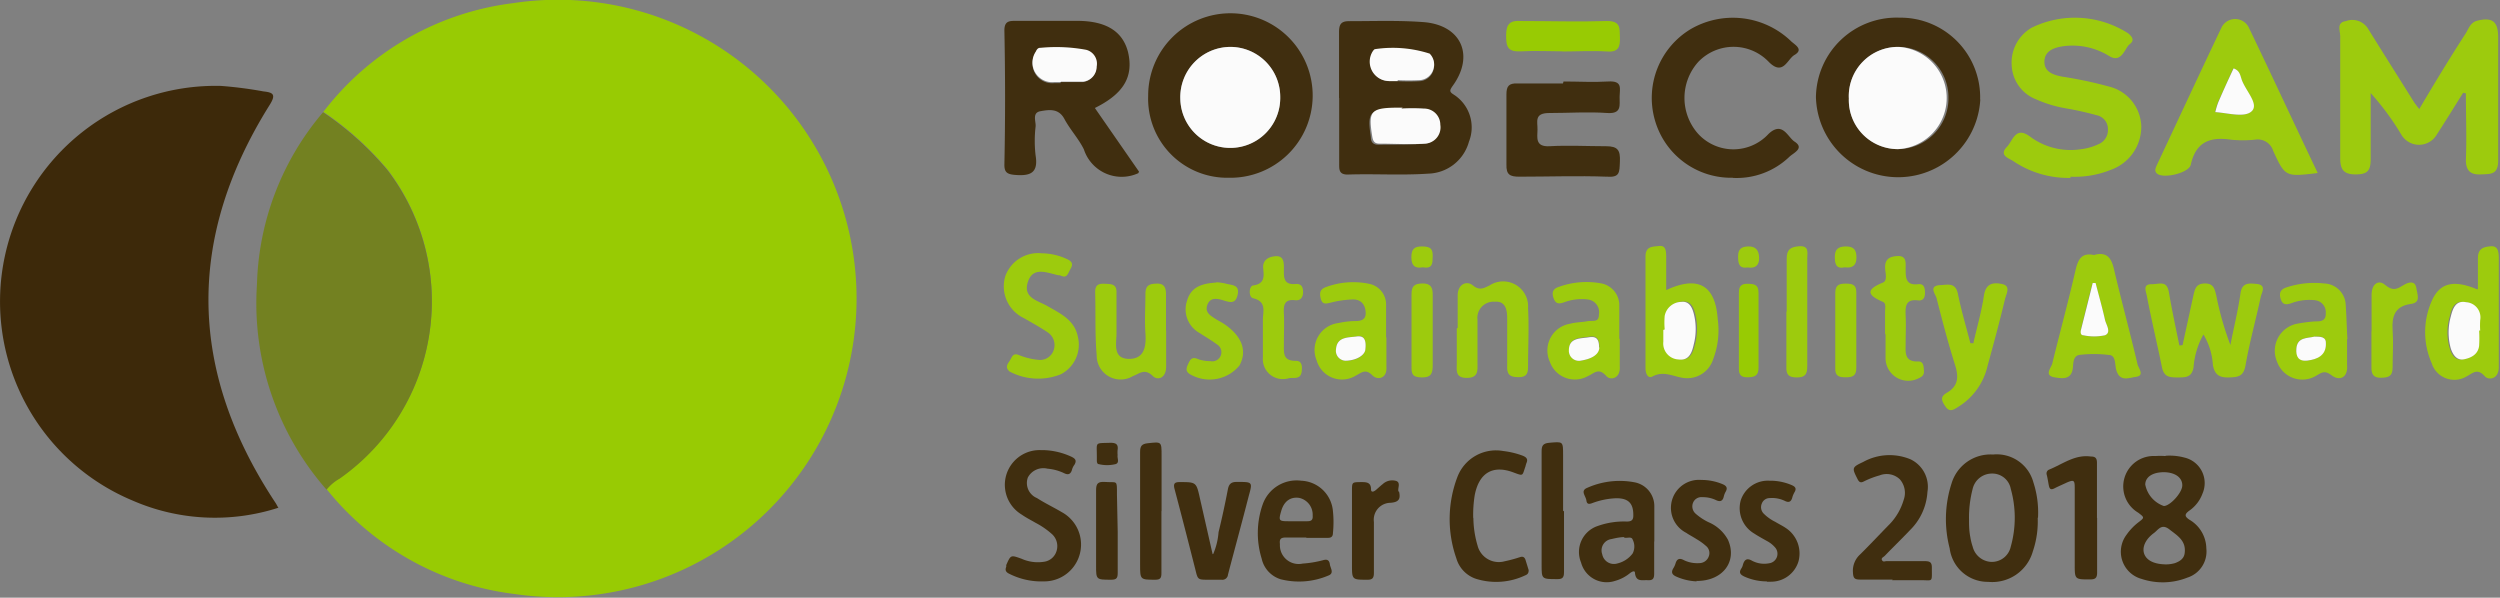 <svg xmlns="http://www.w3.org/2000/svg" width="164.13" height="39.24" viewBox="0 0 164.13 39.24"><rect x="0" y="0" width="164.13" height="39.24" fill="#808080" stroke="none"/><defs><style>.cls-1{fill:#98cb03;}.cls-2{fill:#3d290a;}.cls-3{fill:#738121;}.cls-4{fill:#9dcb0d;}.cls-5{fill:#402e0f;}.cls-6{fill:#fbfbfb;}</style></defs><title>logo-robecosam</title><g id="Capa_2" data-name="Capa 2"><g id="Capa_1-2" data-name="Capa 1"><path class="cls-1" d="M21.21,7.37A18.56,18.56,0,0,1,33.66.21,19.61,19.61,0,1,1,33.8,39a18.74,18.74,0,0,1-12.36-6.89,2.94,2.94,0,0,1,.85-.72,14.21,14.21,0,0,0,3.15-20.26,20.35,20.35,0,0,0-4.23-3.8"/><path class="cls-2" d="M18.29,33.33a13.54,13.54,0,0,1-9.59-.47A14.16,14.16,0,0,1,14.5,5.64,26.51,26.51,0,0,1,17.29,6c.62.07.86.18.42.88Q9.48,20,18.08,33c.06.09.11.19.21.37"/><path class="cls-3" d="M21.21,7.37a20.35,20.35,0,0,1,4.23,3.8,14.21,14.21,0,0,1-3.15,20.26,2.94,2.94,0,0,0-.85.72,18.54,18.54,0,0,1-4.57-13.47A18.15,18.15,0,0,1,21.21,7.37"/><path class="cls-4" d="M161.71,6.09c-.57.91-1.13,1.82-1.72,2.73a1.35,1.35,0,0,1-2.35,0,17.4,17.4,0,0,0-2-2.71c0,1.44,0,2.89,0,4.34,0,.78-.23,1-1,1s-1-.32-1-1.06c0-2.66,0-5.33,0-8,0-.36-.26-.92.36-1a1.21,1.21,0,0,1,1.47.5c1,1.61,2,3.19,3,4.79.08.12.17.24.36.48,1-1.7,2-3.35,3.07-5,.18-.3.29-.68.73-.8,1-.25,1.37.05,1.38,1.06,0,2.71,0,5.42,0,8.12,0,.93-.48.88-1.12.91s-1-.19-1-.94c.06-1.46,0-2.92,0-4.38l-.27-.06"/><path class="cls-5" d="M91.76,5.33v0a14.2,14.2,0,0,0,1.46,0,1,1,0,0,0,.89-.74,1,1,0,0,0-.25-1,7.78,7.78,0,0,0-3.61-.29.43.43,0,0,0-.14.16A1.28,1.28,0,0,0,91.2,5.33h.56M92,7.13c-2.09,0-2.26.15-2,1.88,0,.31.14.49.47.49,1,0,2,0,3-.06a1.05,1.05,0,0,0,1-1.23,1.07,1.07,0,0,0-1.1-1.07,14.2,14.2,0,0,0-1.46,0m-4-.71c0-1.43,0-2.86,0-4.29,0-.49.09-.76.67-.75,1.61,0,3.24-.06,4.85.06,2.5.18,3.4,2.18,1.94,4.19-.21.3-.22.39.07.57a2.55,2.55,0,0,1,1,3.09,2.85,2.85,0,0,1-2.67,2.1c-1.76.12-3.53,0-5.3.06-.58,0-.55-.35-.55-.74,0-1.43,0-2.86,0-4.29"/><path class="cls-5" d="M121.38,6.47a3.22,3.22,0,0,0,3.23,3.32,3.33,3.33,0,0,0,3.31-3.39,3.31,3.31,0,0,0-3.27-3.32,3.23,3.23,0,0,0-3.27,3.39m8.63.06a5.4,5.4,0,0,1-10.79-.15,5.29,5.29,0,0,1,5.48-5.22A5.23,5.23,0,0,1,130,6.53"/><path class="cls-5" d="M80.78,3.08a3.3,3.3,0,0,0-3.29,3.4,3.28,3.28,0,1,0,6.56-.1,3.28,3.28,0,0,0-3.27-3.3m-.12,8.59a5.19,5.19,0,0,1-5.28-5.38,5.4,5.4,0,1,1,5.28,5.38"/><path class="cls-5" d="M69.63,5.39v0c.49,0,1,0,1.46,0a1,1,0,0,0,.88-1,.94.94,0,0,0-.66-1.05,10.76,10.76,0,0,0-3-.13c-.16,0-.24.1-.31.25a1.29,1.29,0,0,0,1.19,2h.44m5.1,5.91a2.61,2.61,0,0,1-3.57-1.56c-.34-.7-.9-1.29-1.28-2s-1-.61-1.57-.51-.29.68-.32,1a8.13,8.13,0,0,0,0,1.91c.2,1.22-.43,1.35-1.4,1.27-.47-.05-.65-.17-.65-.66C66,7.88,66,5,65.94,2c0-.64.34-.63.78-.63,1.32,0,2.64,0,4,0,1.93,0,3,.71,3.34,2.06.37,1.6-.28,2.72-2.18,3.66l2.9,4.18"/><path class="cls-4" d="M135.93,11.68a6.45,6.45,0,0,1-3.72-1.08c-.3-.21-1-.38-.46-.95.39-.38.56-1.41,1.53-.68a4.44,4.44,0,0,0,3.31.83,3.72,3.72,0,0,0,1.17-.33,1,1,0,0,0,.63-1,.92.92,0,0,0-.72-.9c-.65-.18-1.31-.33-2-.45a8.1,8.1,0,0,1-2-.6,2.51,2.51,0,0,1-1.6-2.26,2.64,2.64,0,0,1,1.33-2.45,6.47,6.47,0,0,1,6.32.38c.29.24.42.47.1.71s-.52,1.27-1.33.79a4.58,4.58,0,0,0-3-.66c-.64.09-1.25.3-1.27,1s.6.89,1.16,1a27,27,0,0,1,3.07.65,2.78,2.78,0,0,1,2.13,2.6,3,3,0,0,1-2,2.87,6.33,6.33,0,0,1-2.65.45"/><path class="cls-4" d="M145.44,7.36c.87.07,2,.39,2.4-.09s-.45-1.34-.69-2.06c-.09-.25-.12-.58-.53-.72-.33.74-.66,1.47-1,2.21a4.33,4.33,0,0,0-.2.66m6.74,4c-2.1.25-2.13.27-2.92-1.45a1.06,1.06,0,0,0-1.2-.74,7.59,7.59,0,0,1-1.58,0c-1.36-.2-2.3.14-2.63,1.64-.12.55-1.79.94-2.21.59-.22-.19-.08-.41,0-.6,1.41-3,2.8-6,4.23-9a1,1,0,0,1,1.76-.05c1.53,3.17,3,6.36,4.54,9.58"/><path class="cls-5" d="M113.76,11.67a5.2,5.2,0,0,1-5.12-3.81A5.27,5.27,0,0,1,111,1.91a5.51,5.51,0,0,1,6.56.77c.23.24.9.55.25.93-.47.27-.74,1.4-1.68.46a3.2,3.2,0,0,0-4.64,0,3.54,3.54,0,0,0,0,4.72,3.14,3.14,0,0,0,4.62,0c.92-.86,1.25.21,1.71.51.68.44-.1.75-.35,1a5,5,0,0,1-3.7,1.38"/><path class="cls-5" d="M102.65,5.35c1,0,1.95.06,2.92,0s.77.45.76,1,.16,1.13-.8,1.07c-1.27-.09-2.55,0-3.82,0-1,0-.76.56-.77,1.09s-.16,1.14.79,1.09c1.23-.07,2.47,0,3.71,0,.78,0,.94.27.91,1s0,1.06-.86,1c-1.91-.07-3.83,0-5.74,0-.61,0-.87-.12-.85-.8,0-1.53,0-3.07,0-4.61,0-.54.17-.73.71-.71,1,0,2,0,3,0"/><path class="cls-4" d="M143.29,22.66,144,19.4c.1-.41.16-.78.75-.79s.65.39.75.78a20.39,20.39,0,0,0,.93,3.26c.22-1.13.5-2.25.66-3.38.1-.75.59-.67,1.06-.63.68.07.33.57.27.86-.32,1.5-.74,3-1,4.5-.13.72-.49.76-1.08.78s-.94-.14-1.06-.82a4.37,4.37,0,0,0-.62-2,5.2,5.2,0,0,0-.65,2.17c-.12.62-.47.65-1,.65s-.93,0-1.07-.65c-.32-1.58-.7-3.15-1-4.73-.07-.31-.26-.74.3-.74s1-.27,1.15.51c.2,1.18.45,2.34.69,3.51Z"/><path class="cls-4" d="M137.58,18.58h-.2c-.26,1-.52,2.05-.77,3.08,0,.14,0,.34.15.35a3.44,3.44,0,0,0,1.43,0c.44-.18.09-.66,0-1-.18-.82-.41-1.63-.62-2.44m-.06-1.84c.83-.21,1.12.22,1.29,1,.49,2.07,1.05,4.13,1.54,6.21.06.23.48.72-.11.8-.43.05-1.05.37-1.29-.44-.11-.36,0-1-.52-1a8.05,8.05,0,0,0-1.9,0c-.41.06-.4.52-.43.83-.08.8-.66.73-1.16.65-.79-.11-.25-.64-.19-.93.49-2,1.05-4.06,1.52-6.1.17-.75.42-1.19,1.25-1"/><path class="cls-4" d="M109.29,21.63h0c0,.26,0,.52,0,.78a1.07,1.07,0,0,0,1,1.17c.69.11.87-.48,1-1a4.06,4.06,0,0,0,0-2c-.1-.4-.3-.84-.8-.78a1.13,1.13,0,0,0-1.11.92,5.28,5.28,0,0,0,0,.89m0-2.56c2.14-1,3.24-.29,3.39,1.89a5.32,5.32,0,0,1-.3,2.65,1.78,1.78,0,0,1-1.71,1.24c-.75,0-1.44-.55-2.26-.12-.33.18-.47-.21-.47-.55,0-2.44,0-4.87,0-7.31,0-.69.45-.65.9-.7s.45.36.46.68c0,.7,0,1.4,0,2.22"/><path class="cls-4" d="M162.76,21.7h0a5.15,5.15,0,0,1,0-.68,1,1,0,0,0-.93-1.18c-.69-.14-.89.42-1,.94a3.67,3.67,0,0,0,0,2.1c.13.42.36.8.85.71s1-.31,1-.89a8.34,8.34,0,0,0,0-1m0-2.74c0-.74,0-1.38,0-2s.32-.74.82-.79.54.35.55.73c0,2.4,0,4.8,0,7.2,0,.8-.66.88-.91.61-.5-.56-.78-.22-1.2,0a1.56,1.56,0,0,1-2.3-.88,5.05,5.05,0,0,1,0-4.05c.52-1.21,1.43-1.44,3-.78"/><path class="cls-4" d="M68.41,16.63a4,4,0,0,1,1.53.33c.27.12.59.25.36.66s-.24.68-.72.45l-.1,0c-.76-.17-1.67-.59-2,.45s.65,1.21,1.28,1.57c.85.49,1.78.91,2,2a2.19,2.19,0,0,1-1.11,2.48,4,4,0,0,1-3.37-.18c-.29-.25-.16-.46,0-.69s.19-.57.64-.38a4.49,4.49,0,0,0,1.3.31A.94.94,0,0,0,69.17,23a1,1,0,0,0-.4-1.19c-.49-.33-1-.61-1.54-.92A2.31,2.31,0,0,1,66,18.13a2.29,2.29,0,0,1,2.4-1.5"/><path class="cls-4" d="M151.94,22.1c-.44.12-1.13,0-1.18.81,0,.47.23.82.74.76s1.16-.34,1.2-1.08c0-.5-.33-.51-.76-.49m2.15.17c0,.56,0,1.13,0,1.69.07.88-.53,1.05-1,.69s-.66-.19-1,0a1.76,1.76,0,0,1-2.6-.91,1.81,1.81,0,0,1,1.39-2.5,10.08,10.08,0,0,1,1.12-.14c.33,0,.71,0,.69-.53a.79.79,0,0,0-.71-.86,3.31,3.31,0,0,0-1.56.2c-.34.11-.57.11-.69-.29s0-.64.41-.76a5.76,5.76,0,0,1,2.44-.25A1.46,1.46,0,0,1,154,20c.05.75.07,1.5.11,2.25Z"/><path class="cls-4" d="M105,22.79c0-.82-.43-.72-.78-.67-.53.07-1.19.05-1.2.84a.66.66,0,0,0,.8.71c.61-.1,1.12-.36,1.18-.88m1.34-.53c0,.6,0,1.21,0,1.8.06.79-.61.94-.88.63-.52-.59-.8-.17-1.21,0a1.74,1.74,0,0,1-2.5-.94,1.78,1.78,0,0,1,1.35-2.5c.36-.1.75-.09,1.11-.16s.76.11.76-.43a.84.84,0,0,0-.74-1,3.28,3.28,0,0,0-1.55.19c-.33.11-.55.12-.69-.29s0-.62.39-.74a5.33,5.33,0,0,1,2.77-.21,1.46,1.46,0,0,1,1.16,1.48c0,.71,0,1.43,0,2.14Z"/><path class="cls-4" d="M129.57,22.46c.23-1,.52-2,.68-3.06.12-.8.61-.88,1.2-.75s.26.65.18,1c-.35,1.46-.74,2.91-1.14,4.36a4.28,4.28,0,0,1-1.91,2.69c-.28.17-.57.41-.85,0s-.37-.66.11-.93c.76-.45.75-1.08.5-1.85-.45-1.43-.83-2.89-1.2-4.34-.07-.27-.53-.78.18-.86.47,0,1.06-.24,1.22.57.22,1.09.54,2.16.82,3.24h.21"/><path class="cls-4" d="M89.62,23c.12-.81-.16-1-.55-.91-.57.08-1.29,0-1.36.85a.65.65,0,0,0,.69.74c.63,0,1.14-.32,1.22-.68m1.4-.84c0,.64,0,1.28,0,1.92.06.8-.6.88-.9.58-.47-.48-.72-.2-1.11,0a1.73,1.73,0,0,1-2.57-1,1.78,1.78,0,0,1,1.42-2.45,5.59,5.59,0,0,1,1-.13c.36,0,.81,0,.8-.53s-.29-.89-.82-.89a6.41,6.41,0,0,0-1.44.2c-.32.07-.58.18-.69-.26s0-.64.39-.77a5.13,5.13,0,0,1,2.77-.2A1.38,1.38,0,0,1,91,20c0,.71,0,1.43,0,2.14h0"/><path class="cls-4" d="M76.56,21.69c0,.79,0,1.58,0,2.37s-.57.93-.87.63c-.55-.53-.87-.16-1.31,0A1.57,1.57,0,0,1,72,23.32c-.12-1.37-.06-2.77-.1-4.15,0-.49.25-.56.64-.54s.77,0,.76.55c0,.9,0,1.8,0,2.7,0,.66-.26,1.65.78,1.68s1.18-.79,1.12-1.68,0-1.72,0-2.58c0-.58.27-.67.76-.68s.59.29.59.71c0,.79,0,1.57,0,2.36"/><path class="cls-4" d="M95.7,21.53c0-.71,0-1.43,0-2.14s.57-1,1-.65.7.19,1.09,0a1.64,1.64,0,0,1,2.53,1.5c.07,1.27,0,2.55,0,3.83,0,.45-.1.69-.62.69s-.77-.13-.75-.7c0-1,0-2.1,0-3.15,0-.55-.1-1.16-.81-1.1A1.06,1.06,0,0,0,97,21c0,.94,0,1.88,0,2.81,0,.5.08,1-.71,1s-.64-.55-.65-1c0-.75,0-1.5,0-2.25"/><path class="cls-4" d="M123.76,21.91c0-.49,0-1,0-1.47,0-.21.08-.52-.14-.62-1-.43-1.18-.79,0-1.27.28-.11.18-.55.15-.84-.06-.62.18-.87.81-.9s.52.49.53.85c0,.56,0,1.08.79,1,.41-.06.48.23.48.57s-.14.53-.46.49c-.8-.1-.84.38-.81,1s0,1.19,0,1.79-.12,1.26.84,1.22c.35,0,.34.35.36.61s-.09.38-.34.49a1.49,1.49,0,0,1-2.18-1.3c0-.52,0-1.05,0-1.57Z"/><path class="cls-4" d="M84.49,24.86a1.31,1.31,0,0,1-1.58-1.38c0-.83,0-1.66,0-2.48,0-.54.27-1.2-.64-1.42-.31-.07-.28-.8,0-.84.81-.11.7-.65.66-1.15s.33-.74.83-.77.53.38.53.74c0,.58-.09,1.18.82,1.08.33,0,.43.2.44.51s-.13.6-.51.56c-.74-.09-.78.35-.75.9s0,1.28,0,1.92-.09,1.17.8,1.16c.42,0,.4.42.37.69-.07.63-.64.34-.93.48"/><path class="cls-4" d="M79.86,18.53a3.86,3.86,0,0,1,.62.09c.36.11.91.05.78.7s-.49.54-.94.4-.88-.2-1.06.31.26.72.61.95l.39.22C81.51,22,81.92,23,81.37,24a2.54,2.54,0,0,1-3.05.67c-.3-.14-.53-.28-.36-.67s.27-.62.73-.41a2.43,2.43,0,0,0,.77.12.6.6,0,0,0,.42-1.11c-.36-.27-.75-.49-1.13-.74a1.77,1.77,0,0,1-.81-2.14c.27-.91,1-1.11,1.92-1.17"/><path class="cls-4" d="M117.3,20.46c0-1.16,0-2.32,0-3.48,0-.6.25-.76.78-.81.72-.07.57.42.57.8,0,2.35,0,4.71,0,7.07,0,.5-.11.74-.68.74s-.71-.2-.69-.73c0-1.19,0-2.39,0-3.59"/><path class="cls-1" d="M102.58,3.37c-.9,0-1.8-.05-2.7,0s-1-.29-1-1.05.27-1,1-.94c1.87,0,3.76.06,5.63,0,.89,0,.82.46.84,1.06s-.07,1-.83.94c-1-.06-2,0-2.93,0"/><path class="cls-4" d="M155.7,21.73c0-.79,0-1.59,0-2.37s.5-1,.88-.66c.54.45.8.27,1.25,0,.25-.16.72-.31.8.18s.33,1-.39,1.08c-1,.15-1.22.8-1.16,1.69s0,1.66,0,2.48c0,.6-.3.66-.77.67s-.63-.22-.62-.68c0-.79,0-1.58,0-2.36"/><path class="cls-4" d="M94.06,21.72c0,.75,0,1.5,0,2.24,0,.52-.07.83-.72.82s-.68-.27-.67-.76c0-1.56,0-3.13,0-4.7,0-.54.18-.7.72-.71s.68.27.67.76c0,.78,0,1.57,0,2.35"/><path class="cls-4" d="M120.49,21.59c0-.78,0-1.57,0-2.35,0-.52.23-.62.68-.62s.71.07.7.6c0,1.65,0,3.29,0,4.94,0,.53-.26.61-.69.61s-.71-.06-.69-.6c0-.86,0-1.72,0-2.58"/><path class="cls-1" d="M114.16,21.59c0-.79,0-1.57,0-2.36,0-.41.13-.61.58-.6s.71.06.71.59c0,1.65,0,3.29,0,4.94,0,.51-.26.6-.71.61s-.59-.18-.58-.6c0-.86,0-1.72,0-2.58"/><path class="cls-4" d="M93.4,17.55c-.51.09-.74-.11-.74-.66s.2-.72.73-.71.68.16.67.64,0,.84-.66.73"/><path class="cls-4" d="M121.12,17.55c-.57.12-.66-.2-.66-.69s.22-.68.73-.68.69.22.69.73-.26.71-.76.64"/><path class="cls-4" d="M114.75,17.56c-.6.09-.64-.28-.64-.74s.21-.63.67-.64.69.22.71.72-.23.74-.74.66"/><path class="cls-6" d="M92,7.13a11.83,11.83,0,0,1,1.46,0,1.06,1.06,0,0,1,1.1,1.06,1.07,1.07,0,0,1-1,1.24c-1,.07-2,0-3,0-.33,0-.42-.17-.47-.48-.28-1.73-.11-1.9,2-1.88"/><path class="cls-6" d="M91.76,5.32H91.2a1.27,1.27,0,0,1-1.09-1.93.54.54,0,0,1,.14-.16,7.91,7.91,0,0,1,3.61.29,1,1,0,0,1,.25,1,1,1,0,0,1-.89.74,14.2,14.2,0,0,1-1.46,0Z"/><path class="cls-6" d="M121.38,6.47a3.23,3.23,0,0,1,3.27-3.39,3.36,3.36,0,0,1-.05,6.71,3.22,3.22,0,0,1-3.22-3.32"/><path class="cls-6" d="M80.78,3.08a3.28,3.28,0,0,1,3.27,3.3,3.28,3.28,0,1,1-6.56.1,3.3,3.3,0,0,1,3.29-3.4"/><path class="cls-6" d="M69.63,5.39h-.44a1.29,1.29,0,0,1-1.19-2c.07-.15.15-.26.31-.25a10.76,10.76,0,0,1,3,.13A.94.94,0,0,1,72,4.36a1,1,0,0,1-.88,1c-.48,0-1,0-1.46,0v0"/><path class="cls-6" d="M145.44,7.36a4.71,4.71,0,0,1,.2-.66c.32-.74.65-1.47,1-2.21.41.14.44.47.53.73.24.71,1.12,1.57.69,2.05s-1.53.16-2.4.09"/><path class="cls-6" d="M137.58,18.58c.21.81.44,1.62.62,2.43.08.33.43.81,0,1a3.44,3.44,0,0,1-1.43,0c-.18,0-.19-.21-.15-.35.25-1,.52-2.06.77-3.08h.2"/><path class="cls-6" d="M109.29,21.63a5.28,5.28,0,0,1,0-.89,1.13,1.13,0,0,1,1.11-.92c.5-.06.7.38.8.78a4.06,4.06,0,0,1,0,2c-.11.5-.29,1.1-1,1a1.05,1.05,0,0,1-1-1.16c0-.26,0-.52,0-.78Z"/><path class="cls-6" d="M162.76,21.7a8.34,8.34,0,0,1,0,1c-.07.58-.54.8-1,.89s-.72-.29-.86-.71a3.94,3.94,0,0,1,0-2.1c.13-.52.32-1.08,1-.94a1,1,0,0,1,.93,1.18,5.15,5.15,0,0,0,0,.68Z"/><path class="cls-6" d="M151.94,22.1c.43,0,.79,0,.76.49,0,.75-.57,1-1.2,1.08s-.77-.29-.74-.76c.05-.8.74-.69,1.18-.81"/><path class="cls-6" d="M105,22.79c0,.52-.57.78-1.18.88A.66.66,0,0,1,103,23c0-.79.67-.77,1.2-.84.35-.05.8-.15.78.67"/><path class="cls-6" d="M89.63,23c-.09.36-.6.65-1.23.68a.65.65,0,0,1-.69-.74c.06-.84.78-.77,1.36-.85.4-.05.67.1.56.91"/><path class="cls-5" d="M142.08,31c-.74,0-1.23.3-1.24.81a1.86,1.86,0,0,0,1.22,1.41c.4,0,1.18-.84,1.21-1.32s-.38-.88-1.19-.9m0,6.05a2.13,2.13,0,0,0,.71-.08c.32-.12.6-.29.64-.67.1-.81-.49-1.14-1-1.54s-.72,0-1,.22c-.6.43-.84,1-.63,1.45s.79.61,1.33.62m.08-7.13a3.72,3.72,0,0,1,1.2.12,1.72,1.72,0,0,1,1.19,2.36,2.34,2.34,0,0,1-.86,1.12c-.33.24-.33.38,0,.6A2.22,2.22,0,0,1,144.85,36a1.8,1.8,0,0,1-1.24,1.92,4.39,4.39,0,0,1-3,.09,1.85,1.85,0,0,1-1-2.9,3.7,3.7,0,0,1,.77-.81c.42-.32.42-.32,0-.64a2,2,0,0,1,1.13-3.72,4.42,4.42,0,0,1,.63,0"/><path class="cls-5" d="M129.27,34.09c0,.31,0,.73.08,1.14a4,4,0,0,0,.16.66,1.32,1.32,0,0,0,1.24,1,1.27,1.27,0,0,0,1.26-1,7,7,0,0,0,0-3.8,1.23,1.23,0,0,0-1.24-1,1.3,1.3,0,0,0-1.26,1,7.49,7.49,0,0,0-.24,2m4.51-.09a6.09,6.09,0,0,1-.32,2.2,2.77,2.77,0,0,1-2.93,2A2.52,2.52,0,0,1,128,36a7.59,7.59,0,0,1,.12-4.25,2.67,2.67,0,0,1,2.73-1.91,2.49,2.49,0,0,1,2.65,1.84,6.39,6.39,0,0,1,.3,2.3"/><path class="cls-5" d="M68.49,29.55a4.65,4.65,0,0,1,1.86.44c.25.12.35.25.19.52a1,1,0,0,0-.17.36c-.1.3-.28.31-.52.19a3.15,3.15,0,0,0-1.08-.29,1.15,1.15,0,0,0-1.29.58,1.07,1.07,0,0,0,.6,1.35c.53.34,1.1.61,1.64.93a2.42,2.42,0,0,1-1.19,4.54,4.68,4.68,0,0,1-2.29-.51c-.2-.1-.27-.23-.18-.44a.61.61,0,0,0,0-.12c.3-.68.3-.67,1-.42a2.63,2.63,0,0,0,1.49.2,1,1,0,0,0,.81-.69,1.07,1.07,0,0,0-.29-1.12A5.26,5.26,0,0,0,68,34.33c-.31-.18-.63-.34-.93-.55a2.28,2.28,0,0,1,1.24-4.23h.23"/><path class="cls-5" d="M124.26,38.05c-.72,0-1.44,0-2.15,0-.38,0-.44-.12-.46-.46a1.45,1.45,0,0,1,.47-1.19c.67-.66,1.31-1.35,1.95-2a3.86,3.86,0,0,0,.91-1.58,1.35,1.35,0,0,0-.25-1.35,1.25,1.25,0,0,0-1.33-.26,5.64,5.64,0,0,0-1,.38c-.22.12-.33.1-.45-.14-.37-.73-.38-.77.37-1.12a3.57,3.57,0,0,1,3.12-.17,2,2,0,0,1,1.1,2.14,3.84,3.84,0,0,1-1.15,2.51c-.55.58-1.12,1.13-1.67,1.7-.08.07-.24.13-.16.27s.19.06.29.06c.84,0,1.68,0,2.51,0,.34,0,.48.07.47.45,0,1,.09.79-.81.8-.6,0-1.2,0-1.8,0"/><path class="cls-5" d="M106.66,35.26c-.27,0-.57.06-.86.13a.75.75,0,0,0-.61,1,.78.78,0,0,0,1,.6,1.75,1.75,0,0,0,1-.66,1,1,0,0,0,0-.9c-.08-.24-.37-.07-.59-.14m2,.26c0,.7,0,1.41,0,2.11,0,.35-.1.45-.44.43s-.76.13-.82-.47c0-.2-.21-.08-.32,0a2.64,2.64,0,0,1-1,.52,1.74,1.74,0,0,1-2.22-1.21,1.8,1.8,0,0,1,1.1-2.4,5.11,5.11,0,0,1,1.9-.29c.34,0,.44-.12.43-.44,0-.77-.34-1.09-1.11-1.09a5,5,0,0,0-1.53.3c-.19.07-.4.16-.44-.15s-.43-.64.07-.84a5.22,5.22,0,0,1,3.12-.35,1.59,1.59,0,0,1,1.27,1.55c0,.07,0,.14,0,.22v2.11Z"/><path class="cls-5" d="M85.07,34.22h.76c.28,0,.37-.1.35-.38a1.13,1.13,0,0,0-.87-1.15c-.56-.09-1,.19-1.19.84s-.16.69.46.69h.49m.72,1.07H84.4c-.33,0-.41.12-.37.43A1.23,1.23,0,0,0,85.52,37a7,7,0,0,0,1.37-.23c.29-.08.39.06.42.29s.31.58-.11.73a4.92,4.92,0,0,1-3.12.24,1.83,1.83,0,0,1-1.25-1.36,5.68,5.68,0,0,1,.06-3.53,2.36,2.36,0,0,1,2.54-1.58,2.18,2.18,0,0,1,2.08,2,6.82,6.82,0,0,1,0,1.43c0,.27-.15.33-.37.32h-1.4"/><path class="cls-5" d="M96.73,34A6.58,6.58,0,0,0,97,35.8a1.44,1.44,0,0,0,1.78,1.05,9.1,9.1,0,0,0,1-.27c.2-.07.31,0,.37.17l.21.68c0,.2-.07.28-.22.34A4.45,4.45,0,0,1,96.9,38a2,2,0,0,1-1.29-1.35,7.78,7.78,0,0,1,.08-5.36,2.71,2.71,0,0,1,3-1.68,5.51,5.51,0,0,1,1.26.3c.25.1.39.22.26.5a1.66,1.66,0,0,0-.06.21c-.22.62-.11.65-.78.4-1.34-.51-2.26,0-2.55,1.48a8.14,8.14,0,0,0-.1,1.52"/><path class="cls-5" d="M79.65,36.37A4.44,4.44,0,0,0,80,34.94c.23-.93.43-1.87.61-2.8.07-.39.24-.51.63-.5,1,0,1,0,.74.93-.44,1.72-.91,3.43-1.36,5.15a.37.37,0,0,1-.43.34c-.29,0-.57,0-.86,0-.69,0-.69,0-.85-.66-.45-1.77-.9-3.53-1.37-5.3-.09-.34,0-.45.33-.45,1.1,0,1.1,0,1.34,1.08l.83,3.65"/><path class="cls-5" d="M116,38.17a3.61,3.61,0,0,1-1.44-.3c-.27-.12-.44-.25-.23-.56a.77.77,0,0,0,.1-.25c.1-.32.26-.44.59-.25a1.7,1.7,0,0,0,1.13.17.63.63,0,0,0,.42-1,1.77,1.77,0,0,0-.51-.43c-.3-.17-.6-.33-.89-.52a1.93,1.93,0,0,1-.89-2.17,1.87,1.87,0,0,1,1.89-1.3,3.56,3.56,0,0,1,1.44.28c.24.1.36.22.2.48a1.51,1.51,0,0,0-.15.37c-.08.26-.23.32-.47.2a1.94,1.94,0,0,0-1-.19.55.55,0,0,0-.52.35.6.6,0,0,0,.12.67,2.85,2.85,0,0,0,.76.54c.23.14.48.26.7.41a2,2,0,0,1,.82,2.2,1.88,1.88,0,0,1-1.79,1.32H116"/><path class="cls-5" d="M111.4,38.17a3.71,3.71,0,0,1-1.36-.32c-.26-.12-.34-.27-.19-.53A1.26,1.26,0,0,0,110,37c.09-.32.27-.38.56-.22a2,2,0,0,0,1,.19.66.66,0,0,0,.62-.43.6.6,0,0,0-.18-.7,3.78,3.78,0,0,0-.61-.44c-.23-.15-.47-.27-.69-.42a1.84,1.84,0,0,1,1-3.47,3.57,3.57,0,0,1,1.4.28c.23.1.34.23.2.48a1.13,1.13,0,0,0-.13.33c-.08.34-.28.35-.54.22a2,2,0,0,0-.87-.18.59.59,0,0,0-.61.37.64.64,0,0,0,.19.73,3.75,3.75,0,0,0,.82.54,2.61,2.61,0,0,1,1.28,1.15c.64,1.41-.32,2.73-2.08,2.71"/><path class="cls-5" d="M137.68,34c0,1.2,0,2.39,0,3.59,0,.36-.12.45-.47.45-1,0-1,0-1-1V32c0-.48-.07-.51-.52-.32-.27.13-.54.24-.81.38s-.33,0-.37-.19-.08-.48-.14-.71a.27.27,0,0,1,.16-.33c.89-.36,1.68-1,2.73-.86.3,0,.41.1.41.42,0,1.21,0,2.42,0,3.63"/><path class="cls-5" d="M102.68,33.57c0,1.35,0,2.69,0,4,0,.37-.12.46-.47.45-1,0-1,0-1-.94,0-2.48,0-5,0-7.45,0-.37.09-.52.49-.56.93-.08.92-.11.92.83v3.63Z"/><path class="cls-5" d="M76.25,33.56c0,1.36,0,2.72,0,4.08,0,.3-.07.42-.4.42-1,0-1,0-1-1,0-2.47,0-4.94,0-7.4,0-.38.12-.52.5-.56.91-.1.91-.12.91.81v3.64"/><path class="cls-5" d="M91.85,32.27c.11.48,0,.7-.57.74a1.11,1.11,0,0,0-1.08,1.26c0,1.1,0,2.21,0,3.32,0,.33-.07.48-.44.47-1,0-1,0-1-1V32.24c0-.59,0-.58.58-.59.35,0,.67,0,.67.47,0,.22.16.17.28.08s.31-.28.48-.41a.92.92,0,0,1,.91-.21c.29.13.07.46.13.69"/><path class="cls-5" d="M73.38,34.92c0,.9,0,1.79,0,2.69,0,.32-.06.45-.42.45-1,0-1,0-1-.94,0-1.64,0-3.29,0-4.94,0-.44.13-.56.55-.54.86.06.82-.18.82.81Z"/><path class="cls-5" d="M73.38,29.86c-.06.19.15.52-.14.61a2.32,2.32,0,0,1-1.11,0c-.09,0-.12-.13-.12-.22s0-.18,0-.27c0-1-.16-.87.9-.91.38,0,.52.12.46.49a3,3,0,0,0,0,.3"/></g></g></svg>